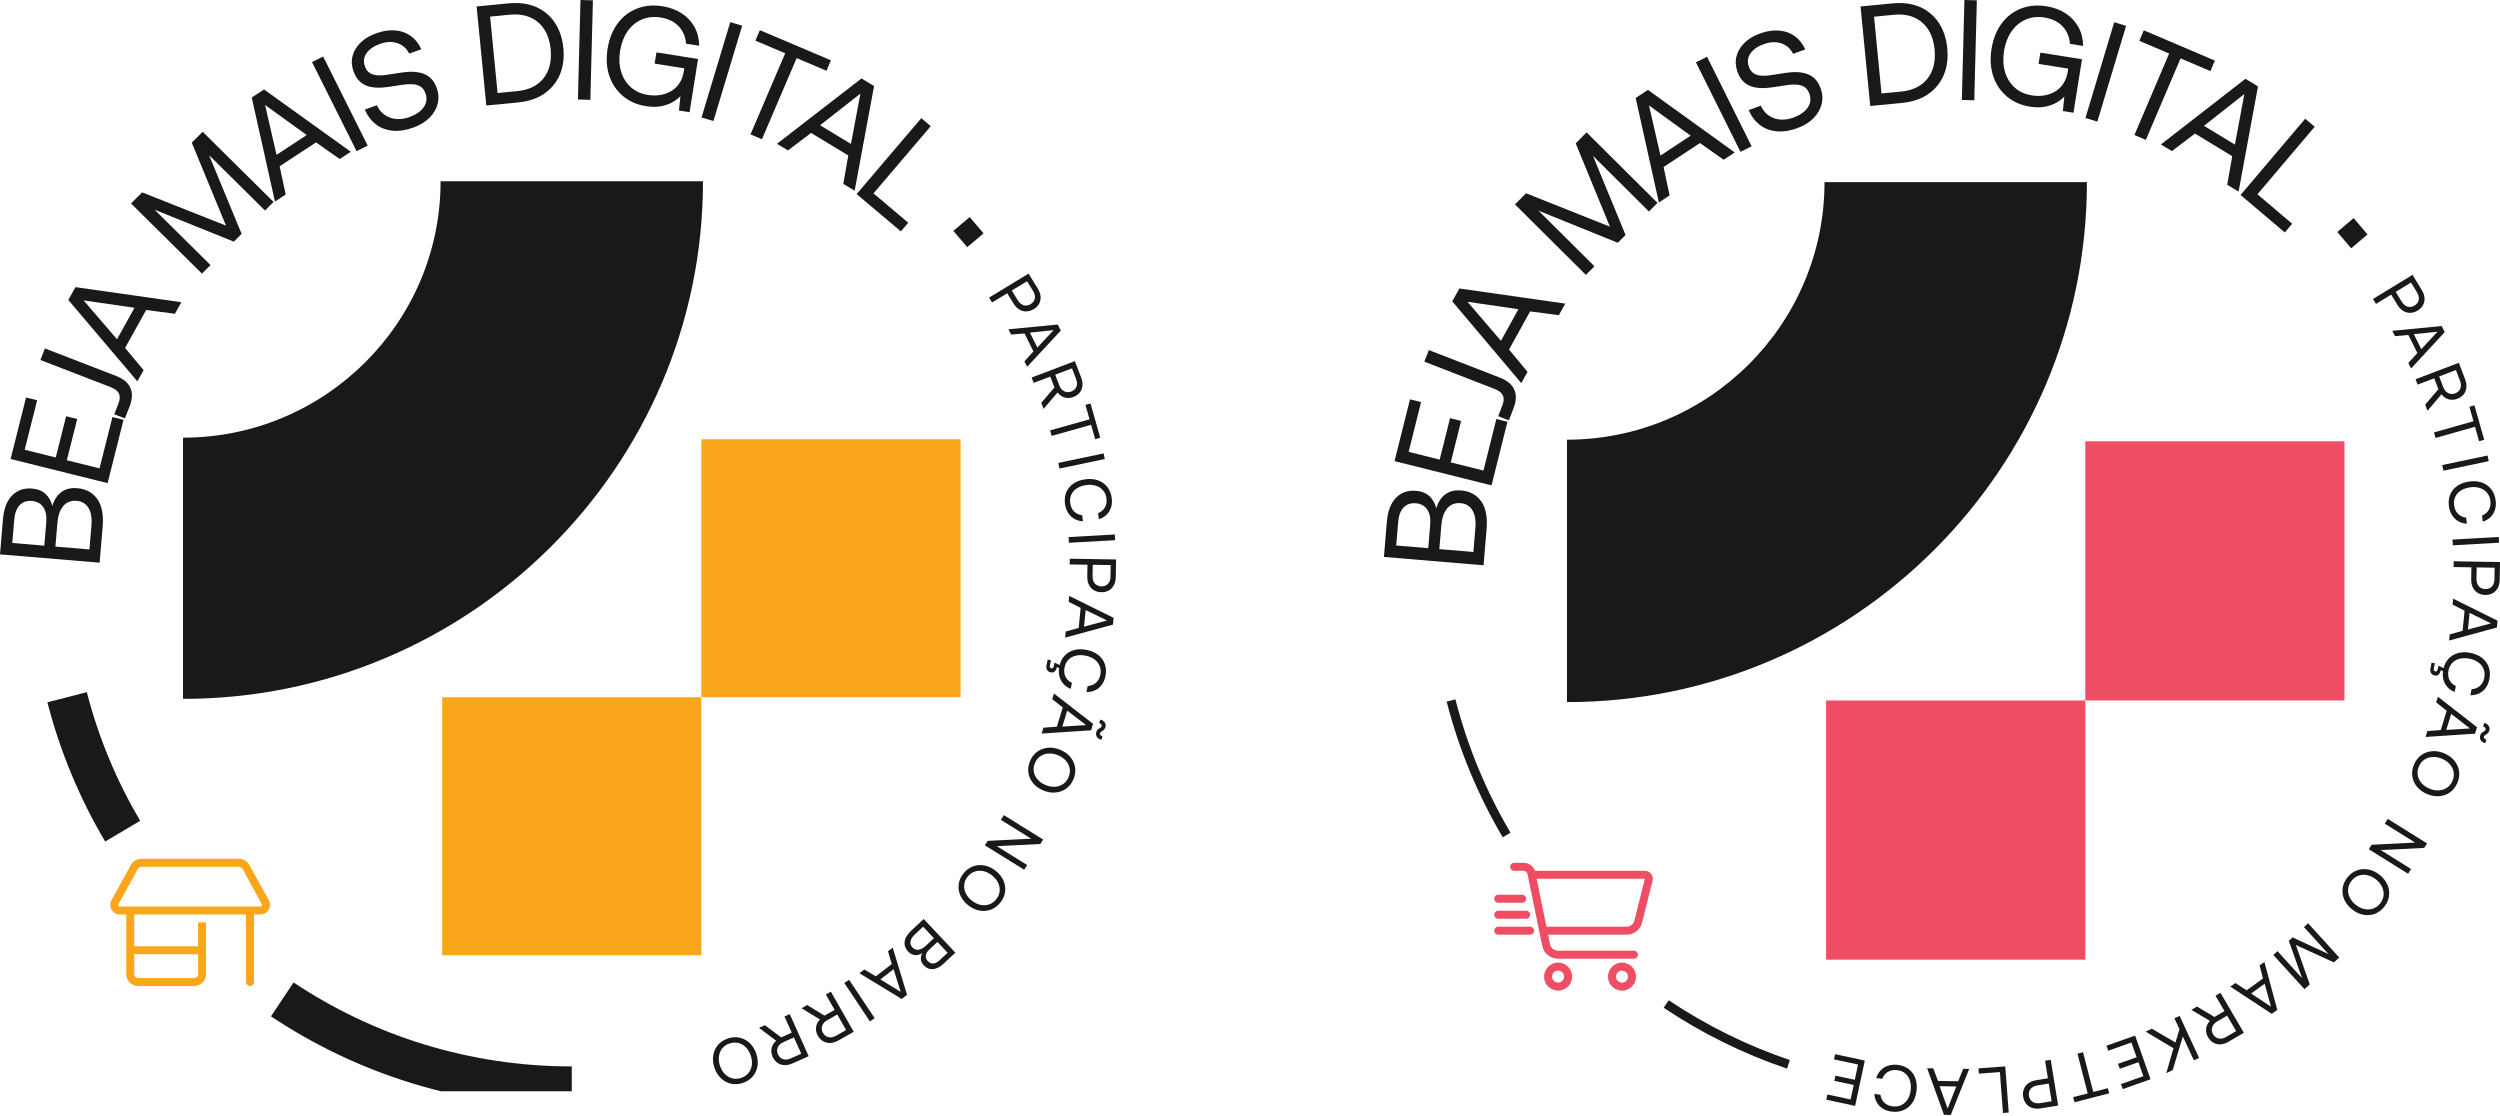 <svg xmlns="http://www.w3.org/2000/svg" width="280" height="125" viewBox="0 0 280 125" fill="none"><g clip-path="url(#clip0_28_6146)"><path d="M-4.17137e-05 62.09L0.33 58.153C0.43 56.969 0.771 56.082 1.357 55.49C1.942 54.899 2.686 54.643 3.589 54.718C4.227 54.771 4.73 54.974 5.103 55.325C5.475 55.676 5.728 56.124 5.865 56.666C5.971 56.28 6.142 55.929 6.37 55.614C6.601 55.298 6.902 55.051 7.275 54.875C7.649 54.698 8.106 54.632 8.649 54.678C9.638 54.76 10.387 55.166 10.899 55.896C11.411 56.627 11.61 57.653 11.5 58.974L11.158 63.021L-0.002 62.09H-4.17137e-05ZM1.376 60.814L4.963 61.114L5.182 58.495C5.242 57.776 5.129 57.209 4.843 56.797C4.557 56.384 4.132 56.154 3.569 56.106C3.006 56.06 2.551 56.216 2.205 56.576C1.86 56.935 1.656 57.476 1.596 58.195L1.376 60.814ZM6.206 61.218L10.017 61.536L10.241 58.87C10.314 58.014 10.201 57.348 9.904 56.876C9.607 56.404 9.17 56.143 8.596 56.095C7.969 56.042 7.468 56.232 7.095 56.664C6.723 57.097 6.501 57.725 6.43 58.551L6.206 61.216V61.218Z" fill="#191919"></path><path d="M1.188 51.409L2.919 44.518L4.161 44.827L2.766 50.374L6.244 51.239L7.406 46.618L8.647 46.927L7.485 51.548L11.149 52.459L12.592 46.711L13.834 47.02L12.052 54.111L1.186 51.406L1.188 51.409Z" fill="#191919"></path><path d="M4.528 40.317L5.032 39.026L13.011 42.111C13.816 42.422 14.348 42.865 14.603 43.444C14.858 44.022 14.829 44.71 14.516 45.511L13.989 46.861L12.796 46.4L13.26 45.213C13.441 44.748 13.461 44.368 13.317 44.075C13.175 43.781 12.87 43.543 12.402 43.362L4.526 40.319L4.528 40.317Z" fill="#191919"></path><path d="M15.385 42.711L7.652 33.596L8.45 32.16L20.311 33.848L19.59 35.143L16.372 34.717L14.011 38.969L16.084 41.458L15.387 42.711H15.385ZM13.104 37.998L15.064 34.472L9.363 33.645L13.107 37.998H13.104Z" fill="#191919"></path><path d="M14.678 22.79L15.919 21.547L25.309 25.27L21.479 15.979L22.698 14.758L30.64 22.617L29.68 23.577L23.416 17.38L27.062 26.196L26.193 27.066L17.314 23.489L23.578 29.687L22.618 30.646L14.676 22.787L14.678 22.79Z" fill="#191919"></path><path d="M30.795 22.571L28.195 10.924L29.571 10.021L39.289 16.996L38.048 17.812L35.394 15.948L31.32 18.622L31.996 21.784L30.795 22.573V22.571ZM30.972 17.342L34.35 15.125L29.687 11.758L30.972 17.342Z" fill="#191919"></path><path d="M34.944 6.948L36.19 6.33L41.182 16.309L39.936 16.927L34.944 6.948Z" fill="#191919"></path><path d="M46.291 14.291C45.438 14.597 44.653 14.712 43.931 14.633C43.21 14.553 42.587 14.311 42.064 13.9C41.541 13.49 41.138 12.947 40.858 12.27L42.213 11.782C42.516 12.464 43.004 12.925 43.671 13.17C44.338 13.415 45.074 13.393 45.877 13.104C46.588 12.848 47.114 12.482 47.453 12.009C47.792 11.537 47.856 11.017 47.65 10.447C47.53 10.118 47.357 9.876 47.129 9.719C46.903 9.565 46.633 9.472 46.322 9.443C46.012 9.415 45.668 9.423 45.294 9.468C44.919 9.512 44.518 9.574 44.092 9.646C43.647 9.728 43.195 9.783 42.74 9.812C42.286 9.841 41.854 9.81 41.448 9.719C41.042 9.629 40.677 9.45 40.357 9.181C40.038 8.912 39.785 8.523 39.602 8.014C39.384 7.416 39.344 6.84 39.484 6.286C39.624 5.734 39.919 5.234 40.368 4.79C40.818 4.344 41.401 3.994 42.113 3.738C42.895 3.455 43.62 3.347 44.292 3.409C44.961 3.473 45.544 3.685 46.038 4.049C46.533 4.413 46.916 4.9 47.184 5.516L45.83 6.004C45.538 5.421 45.094 5.028 44.502 4.832C43.908 4.633 43.255 4.664 42.543 4.92C41.86 5.165 41.364 5.512 41.049 5.959C40.734 6.405 40.679 6.908 40.883 7.466C40.996 7.775 41.164 8.007 41.388 8.157C41.612 8.307 41.878 8.398 42.184 8.428C42.49 8.459 42.829 8.45 43.203 8.4C43.578 8.349 43.973 8.289 44.387 8.219C44.844 8.133 45.3 8.075 45.755 8.047C46.209 8.018 46.644 8.051 47.058 8.144C47.473 8.236 47.838 8.42 48.158 8.687C48.477 8.956 48.729 9.344 48.913 9.854C49.131 10.452 49.166 11.041 49.02 11.619C48.873 12.197 48.568 12.72 48.102 13.188C47.637 13.655 47.034 14.022 46.291 14.289V14.291Z" fill="#191919"></path><path d="M54.468 11.819L53.38 0.724L56.946 0.377C58.114 0.265 59.136 0.397 60.016 0.774C60.894 1.154 61.601 1.739 62.133 2.528C62.665 3.321 62.986 4.269 63.095 5.379C63.204 6.489 63.073 7.48 62.703 8.353C62.333 9.227 61.754 9.935 60.967 10.482C60.18 11.027 59.201 11.358 58.035 11.471L54.468 11.817V11.819ZM55.729 10.418L57.91 10.207C58.813 10.118 59.557 9.869 60.143 9.454C60.73 9.04 61.151 8.495 61.413 7.819C61.674 7.144 61.761 6.376 61.679 5.523C61.594 4.655 61.357 3.919 60.972 3.312C60.586 2.705 60.065 2.253 59.409 1.959C58.753 1.666 57.975 1.562 57.073 1.65L54.892 1.862L55.729 10.421V10.418Z" fill="#191919"></path><path d="M65.015 0L66.407 0.035L66.119 11.18L64.727 11.144L65.015 0Z" fill="#191919"></path><path d="M72.352 11.888C71.33 11.727 70.468 11.347 69.763 10.752C69.058 10.156 68.552 9.404 68.244 8.495C67.936 7.586 67.872 6.575 68.049 5.465C68.227 4.353 68.599 3.413 69.164 2.643C69.729 1.873 70.448 1.315 71.319 0.969C72.19 0.622 73.156 0.534 74.22 0.704C75.043 0.834 75.758 1.101 76.368 1.505C76.978 1.909 77.454 2.418 77.791 3.036C78.13 3.654 78.301 4.351 78.308 5.125L76.838 4.892C76.772 4.097 76.49 3.442 75.993 2.928C75.497 2.414 74.83 2.089 73.985 1.957C73.216 1.836 72.513 1.913 71.875 2.187C71.237 2.462 70.707 2.901 70.286 3.506C69.865 4.111 69.588 4.839 69.45 5.688C69.315 6.538 69.353 7.314 69.563 8.02C69.774 8.726 70.135 9.307 70.645 9.763C71.155 10.22 71.795 10.509 72.564 10.633C73.07 10.712 73.549 10.714 73.999 10.633C74.448 10.553 74.854 10.403 75.213 10.18C75.572 9.957 75.872 9.664 76.109 9.298C76.346 8.931 76.503 8.508 76.579 8.027L76.638 7.65L73.32 7.124L73.522 5.867L78.183 6.606L77.23 12.568L76.044 12.38L76.206 10.761C75.996 10.997 75.71 11.219 75.346 11.431C74.983 11.643 74.55 11.797 74.049 11.895C73.549 11.992 72.981 11.992 72.349 11.89L72.352 11.888Z" fill="#191919"></path><path d="M81.792 2.48L83.124 2.879L79.903 13.556L78.571 13.157L81.792 2.48Z" fill="#191919"></path><path d="M85.104 3.378L93.066 6.756L92.565 7.927L89.224 6.511L85.336 15.595L84.055 15.052L87.943 5.968L84.603 4.552L85.104 3.38V3.378Z" fill="#191919"></path><path d="M87.023 16.104L96.488 8.784L97.896 9.635L95.721 21.362L94.449 20.594L95.007 17.41L90.836 14.889L88.253 16.85L87.023 16.107V16.104ZM91.847 14.028L95.307 16.12L96.368 10.482L91.847 14.028Z" fill="#191919"></path><path d="M95.943 21.737L103.184 13.234L104.246 14.13L97.831 21.66L101.724 24.945L100.897 25.916L95.943 21.735V21.737Z" fill="#191919"></path><path d="M115.203 30.642L116.242 32.337C116.422 32.63 116.524 32.921 116.546 33.206C116.568 33.493 116.515 33.758 116.389 34.002C116.26 34.247 116.058 34.455 115.779 34.623C115.504 34.788 115.227 34.874 114.946 34.879C114.664 34.883 114.4 34.81 114.154 34.658C113.908 34.508 113.695 34.285 113.516 33.992L112.813 32.846L111.111 33.881L110.774 33.334L115.2 30.644L115.203 30.642ZM115.032 31.496L113.319 32.538L113.99 33.632C114.108 33.824 114.247 33.972 114.402 34.073C114.56 34.172 114.728 34.223 114.906 34.221C115.083 34.221 115.26 34.166 115.433 34.06C115.611 33.952 115.739 33.822 115.817 33.667C115.896 33.513 115.927 33.343 115.91 33.162C115.892 32.979 115.826 32.791 115.708 32.597L115.032 31.496Z" fill="#191919"></path><path d="M112.944 36.88L118.47 36.346L118.809 37.025L115.041 41.081L114.735 40.467L115.746 39.357L114.739 37.343L113.241 37.475L112.944 36.882V36.88ZM115.349 37.255L116.182 38.925L118 36.979L115.349 37.252V37.255Z" fill="#191919"></path><path d="M120.387 40.447L121.094 42.294C121.216 42.616 121.263 42.921 121.234 43.207C121.203 43.494 121.103 43.748 120.933 43.964C120.762 44.181 120.525 44.348 120.219 44.463C119.882 44.591 119.554 44.608 119.237 44.516C118.918 44.423 118.656 44.238 118.448 43.958L116.881 45.791L116.624 45.116L118.098 43.391L117.634 42.177L115.77 42.883L115.542 42.283L120.389 40.447H120.387ZM120.064 41.255L118.186 41.965L118.645 43.166C118.767 43.483 118.949 43.702 119.195 43.825C119.441 43.949 119.702 43.955 119.986 43.849C120.272 43.741 120.463 43.56 120.56 43.309C120.658 43.057 120.644 42.775 120.525 42.462L120.064 41.255Z" fill="#191919"></path><path d="M122.138 45.189L123.229 49.028L122.659 49.189L122.203 47.578L117.783 48.823L117.608 48.205L122.028 46.961L121.571 45.35L122.141 45.189H122.138Z" fill="#191919"></path><path d="M123.604 50.782L123.737 51.411L118.661 52.474L118.528 51.846L123.604 50.782Z" fill="#191919"></path><path d="M119.277 56.417C119.213 55.929 119.266 55.493 119.434 55.104C119.605 54.718 119.873 54.4 120.239 54.153C120.605 53.906 121.05 53.749 121.573 53.679C122.092 53.611 122.562 53.65 122.978 53.798C123.397 53.946 123.741 54.191 124.009 54.528C124.277 54.868 124.446 55.283 124.512 55.775C124.563 56.154 124.539 56.505 124.439 56.823C124.339 57.141 124.173 57.414 123.943 57.644C123.712 57.873 123.422 58.043 123.072 58.154L122.983 57.48C123.327 57.335 123.584 57.121 123.75 56.832C123.916 56.545 123.974 56.207 123.923 55.824C123.876 55.468 123.748 55.168 123.542 54.925C123.335 54.683 123.069 54.508 122.744 54.405C122.418 54.301 122.056 54.275 121.66 54.328C121.267 54.378 120.928 54.495 120.64 54.674C120.352 54.853 120.139 55.084 119.999 55.369C119.86 55.654 119.813 55.971 119.862 56.329C119.915 56.724 120.059 57.041 120.294 57.28C120.529 57.518 120.833 57.661 121.203 57.708L121.292 58.381C120.93 58.363 120.607 58.273 120.321 58.107C120.035 57.942 119.802 57.714 119.62 57.425C119.441 57.136 119.323 56.799 119.272 56.415L119.277 56.417Z" fill="#191919"></path><path d="M124.86 59.861L124.896 60.501L119.718 60.792L119.682 60.152L124.86 59.861Z" fill="#191919"></path><path d="M125 62.659L124.967 64.642C124.96 64.987 124.891 65.284 124.756 65.538C124.621 65.792 124.435 65.988 124.195 66.127C123.956 66.266 123.672 66.332 123.346 66.328C123.025 66.324 122.746 66.246 122.506 66.101C122.267 65.955 122.083 65.752 121.957 65.494C121.83 65.236 121.768 64.936 121.775 64.592L121.797 63.25L119.804 63.217L119.815 62.575L125.002 62.659H125ZM124.397 63.29L122.389 63.257L122.369 64.541C122.364 64.766 122.402 64.965 122.482 65.132C122.562 65.3 122.677 65.432 122.828 65.525C122.978 65.618 123.156 65.666 123.36 65.671C123.568 65.675 123.745 65.631 123.896 65.543C124.047 65.454 124.162 65.329 124.246 65.165C124.331 65.002 124.375 64.808 124.377 64.581L124.397 63.29Z" fill="#191919"></path><path d="M119.753 66.741L124.725 69.201L124.652 69.958L119.299 71.412L119.365 70.73L120.813 70.322L121.032 68.082L119.691 67.405L119.756 66.745L119.753 66.741ZM121.593 68.327L121.411 70.185L123.987 69.492L121.591 68.327H121.593Z" fill="#191919"></path><path d="M118.849 74.553L118.776 74.915L118.364 74.712L118.352 74.763C118.315 74.946 118.239 75.092 118.126 75.2C118.011 75.308 117.865 75.343 117.685 75.308C117.501 75.27 117.366 75.18 117.28 75.037C117.193 74.891 117.169 74.721 117.209 74.522L117.339 73.872L117.703 73.945L117.588 74.522C117.57 74.613 117.574 74.688 117.601 74.743C117.628 74.798 117.681 74.834 117.758 74.849C117.836 74.865 117.896 74.849 117.938 74.803C117.98 74.756 118.009 74.692 118.027 74.609L118.106 74.211L118.853 74.556L118.849 74.553ZM118.649 74.642C118.745 74.159 118.938 73.761 119.224 73.45C119.51 73.139 119.866 72.925 120.292 72.808C120.718 72.691 121.19 72.685 121.708 72.788C122.223 72.89 122.653 73.077 123.001 73.353C123.349 73.627 123.595 73.969 123.741 74.377C123.887 74.785 123.909 75.231 123.812 75.718C123.737 76.096 123.601 76.418 123.404 76.687C123.207 76.956 122.961 77.161 122.668 77.305C122.376 77.448 122.045 77.514 121.68 77.508L121.813 76.841C122.185 76.815 122.497 76.691 122.748 76.473C122.998 76.254 123.162 75.954 123.238 75.573C123.309 75.22 123.284 74.895 123.167 74.6C123.049 74.304 122.854 74.055 122.579 73.852C122.305 73.649 121.972 73.51 121.58 73.433C121.192 73.355 120.833 73.355 120.503 73.433C120.172 73.51 119.895 73.66 119.671 73.885C119.447 74.108 119.301 74.397 119.23 74.75C119.153 75.14 119.186 75.487 119.332 75.789C119.478 76.091 119.72 76.323 120.055 76.484L119.922 77.15C119.585 77.018 119.308 76.828 119.091 76.579C118.873 76.33 118.727 76.04 118.649 75.71C118.572 75.379 118.572 75.021 118.649 74.642Z" fill="#191919"></path><path d="M118.044 77.673L122.424 81.069L122.2 81.795L116.663 82.159L116.865 81.504L118.366 81.389L119.028 79.237L117.849 78.306L118.044 77.671V77.673ZM119.532 79.593L118.982 81.378L121.646 81.21L119.532 79.593ZM122.779 82.009C122.817 81.887 122.863 81.795 122.923 81.733C122.981 81.671 123.043 81.623 123.107 81.59C123.171 81.554 123.229 81.521 123.278 81.488C123.326 81.455 123.362 81.402 123.384 81.331C123.411 81.248 123.395 81.175 123.338 81.117C123.28 81.058 123.205 81.016 123.111 80.987L123.233 80.592L123.318 80.619C123.502 80.674 123.643 80.78 123.741 80.932C123.838 81.084 123.858 81.256 123.801 81.444C123.765 81.561 123.717 81.651 123.659 81.713C123.601 81.775 123.539 81.823 123.475 81.861C123.408 81.898 123.351 81.934 123.302 81.971C123.251 82.007 123.218 82.059 123.198 82.124C123.171 82.207 123.189 82.278 123.249 82.335C123.309 82.393 123.384 82.435 123.473 82.461L123.351 82.856L123.267 82.829C123.078 82.772 122.936 82.666 122.841 82.514C122.746 82.362 122.726 82.194 122.783 82.011L122.779 82.009Z" fill="#191919"></path><path d="M120.225 87.278C120.035 87.725 119.762 88.076 119.41 88.328C119.055 88.579 118.656 88.725 118.206 88.763C117.758 88.8 117.3 88.721 116.832 88.524C116.364 88.328 115.987 88.054 115.701 87.708C115.418 87.362 115.243 86.973 115.178 86.545C115.114 86.117 115.178 85.68 115.367 85.23C115.555 84.787 115.828 84.438 116.182 84.184C116.537 83.931 116.938 83.785 117.386 83.745C117.834 83.708 118.293 83.787 118.76 83.984C119.228 84.18 119.605 84.454 119.891 84.8C120.174 85.146 120.35 85.535 120.414 85.965C120.478 86.395 120.414 86.832 120.228 87.275L120.225 87.278ZM119.68 87.048C119.82 86.717 119.864 86.393 119.807 86.077C119.751 85.76 119.611 85.473 119.39 85.213C119.168 84.954 118.871 84.747 118.503 84.59C118.14 84.438 117.785 84.37 117.441 84.392C117.098 84.412 116.792 84.513 116.524 84.694C116.256 84.875 116.052 85.131 115.912 85.462C115.772 85.793 115.728 86.117 115.786 86.433C115.841 86.75 115.981 87.039 116.207 87.297C116.431 87.558 116.725 87.765 117.089 87.918C117.457 88.072 117.812 88.14 118.155 88.118C118.497 88.096 118.802 87.995 119.068 87.814C119.337 87.633 119.541 87.377 119.68 87.046V87.048Z" fill="#191919"></path><path d="M112.43 91.293L116.83 94.027L116.515 94.528L111.645 94.77L115.039 96.88L114.706 97.412L110.306 94.678L110.621 94.177L115.491 93.934L112.097 91.825L112.43 91.293Z" fill="#191919"></path><path d="M112.048 101.076C111.747 101.46 111.392 101.727 110.984 101.877C110.577 102.027 110.151 102.063 109.71 101.983C109.267 101.904 108.845 101.707 108.446 101.394C108.045 101.081 107.755 100.721 107.571 100.313C107.387 99.905 107.32 99.486 107.371 99.055C107.42 98.625 107.598 98.219 107.899 97.835C108.198 97.456 108.551 97.191 108.961 97.039C109.371 96.886 109.796 96.849 110.237 96.931C110.681 97.01 111.102 97.206 111.501 97.52C111.902 97.833 112.193 98.193 112.377 98.601C112.56 99.009 112.625 99.43 112.574 99.861C112.523 100.293 112.348 100.697 112.048 101.076ZM111.583 100.712C111.805 100.43 111.931 100.128 111.962 99.808C111.991 99.488 111.933 99.172 111.787 98.865C111.641 98.557 111.41 98.281 111.095 98.034C110.785 97.791 110.459 97.634 110.122 97.566C109.785 97.495 109.464 97.513 109.158 97.619C108.852 97.725 108.588 97.917 108.367 98.199C108.145 98.482 108.019 98.784 107.988 99.104C107.959 99.424 108.016 99.739 108.165 100.048C108.314 100.357 108.544 100.633 108.854 100.878C109.169 101.123 109.495 101.282 109.83 101.348C110.164 101.416 110.486 101.398 110.792 101.293C111.098 101.187 111.361 100.995 111.583 100.712Z" fill="#191919"></path><path d="M107.004 106.696L105.663 107.947C105.259 108.324 104.865 108.523 104.479 108.545C104.093 108.567 103.758 108.426 103.47 108.121C103.269 107.905 103.158 107.68 103.138 107.446C103.118 107.212 103.171 106.978 103.295 106.749C103.138 106.848 102.972 106.917 102.792 106.954C102.615 106.992 102.433 106.983 102.251 106.93C102.067 106.875 101.89 106.756 101.717 106.572C101.402 106.239 101.271 105.866 101.322 105.458C101.373 105.05 101.626 104.635 102.076 104.214L103.455 102.927L107.001 106.694L107.004 106.696ZM104.599 105.079L103.388 103.792L102.479 104.64C102.187 104.911 102.018 105.176 101.974 105.43C101.93 105.683 101.998 105.908 102.18 106.102C102.38 106.314 102.61 106.403 102.874 106.369C103.138 106.336 103.41 106.189 103.69 105.926L104.599 105.079ZM106.132 106.709L104.993 105.498L104.102 106.33C103.856 106.559 103.719 106.789 103.69 107.018C103.659 107.248 103.734 107.459 103.914 107.649C104.093 107.839 104.297 107.925 104.53 107.909C104.76 107.892 105 107.77 105.244 107.541L106.135 106.709H106.132Z" fill="#191919"></path><path d="M99.981 106.131L101.591 111.42L100.988 111.885L96.255 109.002L96.801 108.582L98.091 109.35L99.879 107.973L99.456 106.537L99.984 106.131H99.981ZM100.083 108.554L98.6 109.694L100.872 111.087L100.083 108.551V108.554Z" fill="#191919"></path><path d="M97.966 114.039L97.43 114.394L94.562 110.092L95.098 109.736L97.966 114.039Z" fill="#191919"></path><path d="M95.617 115.561L93.89 116.536C93.589 116.706 93.294 116.799 93.004 116.812C92.713 116.825 92.447 116.766 92.206 116.631C91.964 116.497 91.762 116.287 91.603 116.005C91.425 115.694 91.357 115.374 91.401 115.045C91.445 114.718 91.589 114.431 91.835 114.184L89.776 112.922L90.408 112.565L92.345 113.752L93.48 113.11L92.496 111.384L93.057 111.067L95.617 115.557V115.561ZM94.763 115.365L93.773 113.626L92.651 114.259C92.354 114.427 92.163 114.641 92.079 114.901C91.995 115.162 92.026 115.422 92.174 115.683C92.325 115.947 92.534 116.108 92.8 116.166C93.066 116.223 93.343 116.168 93.635 116.002L94.763 115.365Z" fill="#191919"></path><path d="M90.572 118.293L88.761 119.102C88.446 119.244 88.143 119.308 87.852 119.294C87.562 119.281 87.302 119.195 87.074 119.038C86.846 118.882 86.666 118.654 86.533 118.359C86.385 118.032 86.349 117.706 86.422 117.386C86.498 117.064 86.668 116.792 86.937 116.569L85.008 115.12L85.671 114.824L87.489 116.188L88.679 115.656L87.863 113.847L88.451 113.584L90.574 118.295L90.572 118.293ZM89.741 118.017L88.918 116.192L87.741 116.717C87.431 116.856 87.221 117.05 87.112 117.302C87.003 117.554 87.01 117.814 87.134 118.09C87.26 118.368 87.451 118.546 87.71 118.628C87.97 118.71 88.251 118.681 88.557 118.544L89.741 118.015V118.017Z" fill="#191919"></path><path d="M83.191 121.291C82.725 121.443 82.282 121.47 81.859 121.373C81.435 121.273 81.063 121.068 80.737 120.759C80.413 120.448 80.172 120.053 80.012 119.572C79.853 119.091 79.81 118.63 79.884 118.189C79.959 117.748 80.136 117.362 80.415 117.031C80.697 116.7 81.069 116.459 81.533 116.305C81.992 116.152 82.435 116.126 82.86 116.225C83.286 116.325 83.661 116.528 83.984 116.839C84.308 117.15 84.549 117.545 84.709 118.026C84.869 118.507 84.911 118.968 84.838 119.409C84.762 119.85 84.585 120.236 84.301 120.567C84.017 120.898 83.647 121.139 83.189 121.291H83.191ZM83.004 120.731C83.346 120.618 83.621 120.437 83.822 120.186C84.026 119.934 84.15 119.641 84.201 119.303C84.25 118.966 84.213 118.608 84.086 118.231C83.962 117.858 83.778 117.549 83.537 117.304C83.295 117.059 83.016 116.898 82.703 116.817C82.391 116.735 82.062 116.753 81.719 116.865C81.377 116.978 81.105 117.159 80.901 117.41C80.697 117.662 80.573 117.955 80.524 118.295C80.475 118.635 80.513 118.992 80.637 119.365C80.763 119.742 80.945 120.053 81.187 120.294C81.428 120.534 81.706 120.698 82.018 120.777C82.331 120.859 82.659 120.841 83.002 120.729L83.004 120.731Z" fill="#191919"></path><path d="M107.582 49.198H78.554V78.093H107.582V49.198Z" fill="#F9A61A"></path><path d="M78.554 78.093H49.525V106.987H78.554V78.093Z" fill="#F9A61A"></path><path d="M20.499 78.273V49.019C36.405 49.019 49.346 36.138 49.346 20.305H78.735C78.735 52.269 52.611 78.273 20.499 78.273Z" fill="#191919"></path><path d="M110.161 26.134L108.605 24.315L106.777 25.864L108.333 27.683L110.161 26.134Z" fill="#191919"></path><path d="M13.741 93.089C11.001 88.463 8.888 83.425 7.516 78.09" stroke="#191919" stroke-width="4.56" stroke-miterlimit="10"></path><path d="M12.349 101.357C12.349 101.178 12.393 101.004 12.479 100.847L14.652 96.882C14.887 96.454 15.337 96.187 15.829 96.187H26.761C27.253 96.187 27.703 96.454 27.938 96.882L30.11 100.845C30.197 101.001 30.241 101.176 30.241 101.354C30.241 101.941 29.762 102.418 29.172 102.418H28.452V109.99C28.452 110.235 28.25 110.436 28.004 110.436C27.758 110.436 27.557 110.235 27.557 109.99V102.42H15.031V105.983H22.188V103.311H23.084V109.101C23.084 109.838 22.483 110.436 21.742 110.436H15.481C14.74 110.436 14.14 109.838 14.14 109.101V102.422H13.419C12.83 102.422 12.351 101.946 12.351 101.359L12.349 101.357ZM14.585 101.531H29.175C29.27 101.531 29.348 101.454 29.348 101.359C29.348 101.33 29.339 101.299 29.326 101.275L27.155 97.31C27.078 97.169 26.927 97.078 26.763 97.078H15.831C15.667 97.078 15.518 97.167 15.439 97.31L13.264 101.275C13.251 101.299 13.242 101.328 13.242 101.359C13.242 101.454 13.319 101.531 13.415 101.531H14.583H14.585ZM15.033 109.099C15.033 109.344 15.235 109.544 15.481 109.544H21.742C21.989 109.544 22.19 109.344 22.19 109.099V106.872H15.033V109.099Z" fill="#F9A61A"></path><path d="M64.039 121.719C52.041 121.719 40.887 118.114 31.615 111.932" stroke="#191919" stroke-width="4.56" stroke-miterlimit="10"></path></g><g clip-path="url(#clip1_28_6146)"><path d="M155 62.377L155.33 58.423C155.43 57.232 155.771 56.341 156.357 55.747C156.942 55.153 157.686 54.896 158.589 54.971C159.227 55.025 159.73 55.228 160.103 55.581C160.475 55.933 160.728 56.383 160.865 56.929C160.971 56.541 161.142 56.188 161.37 55.871C161.601 55.554 161.902 55.306 162.275 55.129C162.649 54.952 163.106 54.885 163.649 54.931C164.638 55.014 165.387 55.421 165.899 56.155C166.411 56.889 166.61 57.919 166.5 59.247L166.158 63.312L154.998 62.377H155ZM156.376 61.096L159.963 61.397L160.182 58.766C160.242 58.044 160.129 57.474 159.843 57.059C159.557 56.645 159.132 56.414 158.569 56.366C158.006 56.319 157.551 56.477 157.205 56.838C156.86 57.199 156.656 57.742 156.596 58.465L156.376 61.096ZM161.206 61.502L165.017 61.821L165.241 59.143C165.314 58.283 165.201 57.614 164.904 57.139C164.607 56.665 164.17 56.403 163.596 56.355C162.969 56.301 162.468 56.492 162.095 56.926C161.723 57.361 161.501 57.993 161.43 58.822L161.206 61.499V61.502Z" fill="#191919"></path><path d="M156.188 51.647L157.919 44.724L159.161 45.034L157.766 50.607L161.244 51.476L162.406 46.834L163.647 47.145L162.485 51.786L166.149 52.702L167.592 46.927L168.834 47.238L167.052 54.362L156.186 51.644L156.188 51.647Z" fill="#191919"></path><path d="M159.528 40.504L160.032 39.207L168.011 42.306C168.816 42.618 169.348 43.064 169.603 43.645C169.858 44.225 169.829 44.917 169.516 45.722L168.989 47.078L167.796 46.615L168.26 45.422C168.441 44.955 168.461 44.573 168.317 44.279C168.175 43.984 167.869 43.744 167.402 43.563L159.526 40.506L159.528 40.504Z" fill="#191919"></path><path d="M170.385 42.909L162.652 33.752L163.45 32.309L175.311 34.005L174.59 35.306L171.372 34.878L169.011 39.149L171.084 41.65L170.388 42.909H170.385ZM168.104 38.174L170.064 34.632L164.363 33.801L168.107 38.174H168.104Z" fill="#191919"></path><path d="M169.678 22.895L170.92 21.647L180.309 25.387L176.479 16.053L177.698 14.827L185.64 22.722L184.68 23.686L178.416 17.46L182.062 26.318L181.193 27.191L172.314 23.598L178.578 29.824L177.618 30.788L169.676 22.893L169.678 22.895Z" fill="#191919"></path><path d="M185.795 22.676L183.195 10.974L184.571 10.068L194.289 17.074L193.048 17.895L190.394 16.021L186.32 18.708L186.996 21.884L185.795 22.678V22.676ZM185.972 17.422L189.35 15.195L184.687 11.812L185.972 17.422Z" fill="#191919"></path><path d="M189.944 6.98L191.19 6.359L196.182 16.385L194.936 17.006L189.944 6.98Z" fill="#191919"></path><path d="M201.291 14.357C200.438 14.665 199.653 14.78 198.931 14.7C198.21 14.621 197.587 14.377 197.064 13.964C196.541 13.552 196.138 13.007 195.858 12.326L197.213 11.837C197.516 12.519 198.004 12.985 198.671 13.231C199.338 13.477 200.074 13.455 200.877 13.164C201.588 12.907 202.114 12.539 202.453 12.065C202.792 11.591 202.856 11.067 202.65 10.495C202.53 10.165 202.357 9.921 202.129 9.764C201.903 9.609 201.633 9.516 201.322 9.487C201.012 9.458 200.668 9.467 200.294 9.511C199.919 9.556 199.518 9.618 199.092 9.691C198.647 9.773 198.195 9.828 197.74 9.857C197.286 9.886 196.854 9.855 196.448 9.764C196.04 9.673 195.677 9.494 195.357 9.223C195.038 8.953 194.786 8.563 194.602 8.051C194.384 7.45 194.344 6.871 194.484 6.315C194.624 5.761 194.919 5.258 195.368 4.812C195.818 4.364 196.401 4.012 197.113 3.755C197.895 3.471 198.62 3.363 199.292 3.425C199.961 3.489 200.544 3.702 201.039 4.067C201.533 4.433 201.916 4.923 202.184 5.541L200.83 6.031C200.538 5.446 200.094 5.054 199.502 4.854C198.908 4.655 198.254 4.686 197.543 4.943C196.86 5.189 196.364 5.537 196.049 5.987C195.734 6.435 195.679 6.94 195.883 7.501C195.996 7.811 196.164 8.044 196.388 8.195C196.612 8.345 196.878 8.436 197.184 8.467C197.49 8.498 197.829 8.49 198.203 8.439C198.578 8.388 198.973 8.328 199.387 8.257C199.844 8.17 200.3 8.113 200.755 8.084C201.209 8.055 201.644 8.088 202.058 8.181C202.473 8.275 202.838 8.458 203.158 8.727C203.477 8.997 203.729 9.387 203.913 9.899C204.131 10.5 204.166 11.092 204.02 11.672C203.874 12.253 203.568 12.779 203.102 13.248C202.637 13.718 202.034 14.086 201.291 14.355V14.357Z" fill="#191919"></path><path d="M209.468 11.874L208.38 0.727L211.946 0.379C213.114 0.266 214.136 0.399 215.016 0.778C215.894 1.159 216.601 1.747 217.133 2.54C217.665 3.336 217.987 4.289 218.095 5.404C218.204 6.519 218.073 7.514 217.703 8.392C217.333 9.27 216.754 9.981 215.967 10.531C215.18 11.081 214.201 11.411 213.035 11.524L209.468 11.872V11.874ZM210.729 10.467L212.911 10.254C213.813 10.165 214.557 9.915 215.143 9.498C215.73 9.081 216.151 8.534 216.413 7.856C216.674 7.177 216.761 6.406 216.679 5.548C216.594 4.677 216.357 3.937 215.972 3.327C215.586 2.718 215.065 2.263 214.409 1.968C213.753 1.674 212.975 1.569 212.073 1.658L209.892 1.871L210.729 10.469V10.467Z" fill="#191919"></path><path d="M220.015 0L221.407 0.035L221.119 11.231L219.727 11.196L220.015 0Z" fill="#191919"></path><path d="M227.352 11.943C226.33 11.781 225.468 11.4 224.763 10.801C224.058 10.203 223.552 9.447 223.244 8.534C222.936 7.621 222.872 6.605 223.049 5.488C223.227 4.371 223.599 3.427 224.164 2.653C224.729 1.88 225.448 1.319 226.319 0.971C227.19 0.623 228.156 0.534 229.22 0.705C230.043 0.836 230.759 1.104 231.368 1.509C231.978 1.915 232.454 2.427 232.791 3.048C233.13 3.668 233.301 4.369 233.308 5.147L231.838 4.912C231.771 4.114 231.49 3.456 230.993 2.939C230.497 2.423 229.83 2.097 228.985 1.964C228.216 1.842 227.513 1.917 226.875 2.194C226.237 2.471 225.707 2.913 225.286 3.522C224.865 4.129 224.588 4.861 224.45 5.714C224.315 6.568 224.353 7.348 224.563 8.057C224.774 8.767 225.135 9.35 225.645 9.808C226.155 10.267 226.795 10.558 227.564 10.682C228.07 10.761 228.549 10.764 228.999 10.682C229.449 10.602 229.854 10.451 230.213 10.227C230.572 10.003 230.872 9.709 231.109 9.341C231.346 8.973 231.503 8.547 231.579 8.064L231.638 7.685L228.32 7.157L228.522 5.894L233.183 6.636L232.23 12.626L231.044 12.437L231.206 10.81C230.996 11.047 230.71 11.271 230.346 11.484C229.983 11.697 229.55 11.852 229.05 11.95C228.549 12.047 227.981 12.047 227.349 11.945L227.352 11.943Z" fill="#191919"></path><path d="M236.792 2.491L238.124 2.893L234.904 13.619L233.571 13.217L236.792 2.491Z" fill="#191919"></path><path d="M240.104 3.394L248.066 6.787L247.565 7.964L244.224 6.541L240.336 15.667L239.055 15.121L242.943 5.996L239.603 4.573L240.104 3.396V3.394Z" fill="#191919"></path><path d="M242.023 16.179L251.488 8.824L252.896 9.68L250.721 21.461L249.449 20.69L250.007 17.491L245.836 14.957L243.253 16.928L242.023 16.181V16.179ZM246.846 14.093L250.307 16.194L251.368 10.531L246.846 14.093Z" fill="#191919"></path><path d="M250.943 21.838L258.184 13.295L259.246 14.195L252.831 21.76L256.724 25.061L255.897 26.036L250.943 21.836V21.838Z" fill="#191919"></path><path d="M270.203 30.784L271.242 32.486C271.422 32.781 271.524 33.074 271.546 33.36C271.568 33.648 271.515 33.914 271.389 34.16C271.26 34.406 271.058 34.614 270.779 34.783C270.504 34.949 270.227 35.035 269.946 35.04C269.664 35.044 269.4 34.971 269.154 34.818C268.908 34.667 268.695 34.444 268.516 34.149L267.813 32.998L266.111 34.038L265.774 33.488L270.2 30.786L270.203 30.784ZM270.032 31.642L268.319 32.688L268.99 33.787C269.108 33.98 269.247 34.129 269.402 34.231C269.56 34.331 269.728 34.382 269.906 34.379C270.083 34.379 270.26 34.324 270.433 34.217C270.611 34.109 270.739 33.978 270.817 33.823C270.896 33.668 270.927 33.499 270.91 33.315C270.892 33.131 270.826 32.943 270.708 32.748L270.032 31.642Z" fill="#191919"></path><path d="M267.944 37.05L273.47 36.514L273.809 37.197L270.041 41.271L269.735 40.654L270.746 39.539L269.739 37.516L268.241 37.649L267.944 37.052V37.05ZM270.349 37.427L271.182 39.105L273 37.15L270.349 37.425V37.427Z" fill="#191919"></path><path d="M275.387 40.632L276.094 42.487C276.216 42.811 276.263 43.117 276.234 43.405C276.203 43.693 276.103 43.948 275.933 44.165C275.762 44.383 275.525 44.551 275.219 44.666C274.882 44.795 274.554 44.813 274.237 44.72C273.918 44.627 273.656 44.44 273.448 44.159L271.881 46.001L271.624 45.322L273.098 43.589L272.634 42.37L270.77 43.079L270.542 42.476L275.389 40.632H275.387ZM275.064 41.446L273.186 42.159L273.645 43.365C273.767 43.684 273.949 43.904 274.195 44.028C274.441 44.152 274.702 44.159 274.986 44.052C275.272 43.944 275.463 43.762 275.56 43.509C275.658 43.257 275.644 42.973 275.525 42.658L275.064 41.446Z" fill="#191919"></path><path d="M277.138 45.398L278.229 49.255L277.659 49.417L277.203 47.798L272.783 49.049L272.608 48.428L277.028 47.178L276.571 45.56L277.141 45.398H277.138Z" fill="#191919"></path><path d="M278.604 51.017L278.737 51.649L273.661 52.717L273.528 52.085L278.604 51.017Z" fill="#191919"></path><path d="M274.277 56.678C274.213 56.188 274.266 55.749 274.434 55.359C274.605 54.971 274.873 54.652 275.239 54.404C275.605 54.156 276.05 53.998 276.573 53.927C277.092 53.859 277.562 53.899 277.978 54.047C278.397 54.196 278.741 54.442 279.009 54.781C279.277 55.122 279.446 55.539 279.512 56.033C279.563 56.414 279.539 56.767 279.439 57.086C279.339 57.405 279.173 57.68 278.943 57.911C278.712 58.141 278.422 58.312 278.072 58.423L277.983 57.747C278.327 57.6 278.584 57.385 278.75 57.095C278.916 56.807 278.974 56.468 278.923 56.082C278.876 55.725 278.748 55.424 278.542 55.18C278.335 54.936 278.069 54.761 277.744 54.657C277.418 54.553 277.056 54.526 276.66 54.579C276.267 54.63 275.928 54.748 275.64 54.927C275.352 55.107 275.139 55.339 274.999 55.625C274.86 55.911 274.813 56.23 274.862 56.59C274.915 56.986 275.059 57.306 275.294 57.545C275.529 57.784 275.833 57.928 276.203 57.975L276.292 58.651C275.93 58.633 275.607 58.542 275.321 58.376C275.035 58.21 274.802 57.981 274.62 57.691C274.441 57.401 274.323 57.062 274.272 56.676L274.277 56.678Z" fill="#191919"></path><path d="M279.86 60.138L279.896 60.781L274.718 61.074L274.682 60.431L279.86 60.138Z" fill="#191919"></path><path d="M280 62.947L279.967 64.939C279.96 65.285 279.891 65.584 279.756 65.839C279.621 66.094 279.435 66.291 279.195 66.431C278.956 66.571 278.672 66.637 278.346 66.633C278.025 66.628 277.746 66.551 277.506 66.404C277.267 66.258 277.083 66.054 276.957 65.795C276.83 65.536 276.768 65.234 276.775 64.888L276.797 63.541L274.804 63.508L274.815 62.862L280.002 62.947H280ZM279.397 63.583L277.389 63.55L277.369 64.84C277.364 65.066 277.402 65.265 277.482 65.434C277.562 65.602 277.677 65.735 277.828 65.828C277.978 65.921 278.156 65.97 278.36 65.975C278.568 65.979 278.745 65.935 278.896 65.846C279.047 65.757 279.162 65.631 279.246 65.467C279.331 65.303 279.375 65.108 279.377 64.879L279.397 63.583Z" fill="#191919"></path><path d="M274.753 67.05L279.725 69.519L279.652 70.279L274.299 71.74L274.365 71.055L275.813 70.645L276.032 68.395L274.691 67.715L274.756 67.052L274.753 67.05ZM276.593 68.643L276.411 70.51L278.987 69.814L276.591 68.643H276.593Z" fill="#191919"></path><path d="M273.849 74.898L273.776 75.262L273.364 75.058L273.352 75.109C273.315 75.293 273.239 75.439 273.126 75.548C273.011 75.656 272.865 75.692 272.685 75.657C272.501 75.621 272.366 75.528 272.28 75.384C272.193 75.238 272.169 75.067 272.209 74.867L272.339 74.213L272.703 74.287L272.588 74.867C272.57 74.958 272.574 75.034 272.601 75.089C272.628 75.144 272.681 75.18 272.758 75.195C272.836 75.211 272.896 75.195 272.938 75.149C272.98 75.102 273.009 75.038 273.027 74.954L273.106 74.555L273.853 74.901L273.849 74.898ZM273.649 74.987C273.745 74.502 273.938 74.103 274.224 73.79C274.51 73.478 274.866 73.263 275.292 73.145C275.718 73.028 276.19 73.021 276.708 73.125C277.223 73.227 277.653 73.416 278.001 73.693C278.349 73.968 278.595 74.311 278.741 74.719C278.887 75.129 278.909 75.577 278.812 76.067C278.737 76.446 278.601 76.769 278.404 77.04C278.207 77.31 277.961 77.516 277.668 77.66C277.376 77.804 277.045 77.871 276.68 77.864L276.813 77.195C277.185 77.168 277.497 77.044 277.748 76.825C277.998 76.605 278.162 76.304 278.238 75.92C278.309 75.566 278.284 75.24 278.167 74.943C278.049 74.646 277.854 74.395 277.579 74.191C277.305 73.987 276.972 73.848 276.58 73.77C276.192 73.693 275.833 73.693 275.503 73.77C275.172 73.848 274.895 73.999 274.671 74.225C274.447 74.448 274.301 74.739 274.23 75.094C274.153 75.486 274.186 75.834 274.332 76.138C274.478 76.441 274.72 76.674 275.055 76.836L274.922 77.505C274.585 77.372 274.308 77.182 274.091 76.931C273.873 76.681 273.727 76.39 273.649 76.058C273.572 75.725 273.572 75.366 273.649 74.985V74.987Z" fill="#191919"></path><path d="M273.044 78.033L277.424 81.444L277.2 82.173L271.663 82.539L271.865 81.881L273.366 81.766L274.028 79.604L272.849 78.669L273.044 78.031V78.033ZM274.532 79.961L273.982 81.754L276.646 81.586L274.532 79.961ZM277.779 82.388C277.817 82.266 277.863 82.173 277.923 82.111C277.981 82.049 278.043 82 278.107 81.967C278.171 81.932 278.229 81.898 278.278 81.865C278.326 81.832 278.362 81.779 278.384 81.708C278.411 81.624 278.395 81.55 278.338 81.493C278.28 81.433 278.205 81.391 278.111 81.362L278.233 80.965L278.318 80.992C278.502 81.047 278.643 81.154 278.741 81.307C278.838 81.46 278.858 81.632 278.801 81.821C278.765 81.938 278.717 82.029 278.659 82.091C278.601 82.153 278.539 82.202 278.475 82.24C278.408 82.278 278.351 82.313 278.302 82.348C278.251 82.384 278.218 82.437 278.198 82.501C278.171 82.586 278.189 82.656 278.249 82.714C278.309 82.772 278.384 82.814 278.473 82.841L278.351 83.237L278.267 83.211C278.078 83.153 277.936 83.047 277.841 82.894C277.746 82.741 277.726 82.572 277.783 82.388H277.779Z" fill="#191919"></path><path d="M275.225 87.682C275.035 88.132 274.762 88.484 274.41 88.737C274.055 88.989 273.656 89.136 273.206 89.173C272.758 89.211 272.3 89.131 271.832 88.934C271.364 88.737 270.987 88.462 270.701 88.114C270.418 87.766 270.243 87.376 270.178 86.946C270.114 86.516 270.178 86.077 270.367 85.625C270.555 85.179 270.828 84.829 271.182 84.574C271.537 84.319 271.938 84.173 272.386 84.135C272.834 84.097 273.293 84.177 273.76 84.374C274.228 84.572 274.605 84.847 274.891 85.195C275.174 85.543 275.35 85.933 275.414 86.365C275.478 86.797 275.414 87.236 275.228 87.682H275.225ZM274.68 87.451C274.82 87.119 274.864 86.793 274.807 86.476C274.751 86.157 274.611 85.868 274.39 85.607C274.168 85.347 273.871 85.139 273.503 84.982C273.14 84.829 272.785 84.76 272.441 84.782C272.098 84.802 271.792 84.904 271.524 85.086C271.256 85.268 271.052 85.525 270.912 85.857C270.772 86.19 270.728 86.516 270.786 86.833C270.841 87.152 270.981 87.442 271.207 87.701C271.431 87.963 271.725 88.171 272.089 88.324C272.457 88.48 272.812 88.548 273.155 88.526C273.497 88.504 273.802 88.402 274.068 88.22C274.337 88.038 274.541 87.781 274.68 87.449V87.451Z" fill="#191919"></path><path d="M267.43 91.716L271.83 94.462L271.515 94.965L266.645 95.209L270.039 97.328L269.706 97.862L265.306 95.116L265.621 94.613L270.491 94.369L267.097 92.25L267.43 91.716Z" fill="#191919"></path><path d="M267.048 101.544C266.747 101.93 266.392 102.196 265.984 102.349C265.577 102.499 265.151 102.535 264.71 102.455C264.267 102.375 263.845 102.178 263.446 101.863C263.045 101.549 262.755 101.187 262.571 100.777C262.387 100.367 262.32 99.946 262.371 99.514C262.42 99.082 262.598 98.674 262.899 98.288C263.198 97.907 263.551 97.641 263.961 97.488C264.371 97.335 264.796 97.297 265.237 97.379C265.681 97.459 266.102 97.656 266.501 97.971C266.902 98.286 267.193 98.647 267.377 99.057C267.56 99.467 267.625 99.891 267.574 100.323C267.523 100.757 267.348 101.163 267.048 101.544ZM266.583 101.178C266.805 100.895 266.931 100.591 266.962 100.27C266.991 99.948 266.933 99.631 266.787 99.323C266.641 99.013 266.41 98.736 266.095 98.487C265.785 98.244 265.459 98.086 265.122 98.017C264.785 97.947 264.464 97.964 264.158 98.071C263.852 98.177 263.588 98.37 263.367 98.654C263.145 98.937 263.019 99.241 262.988 99.562C262.959 99.884 263.016 100.201 263.165 100.511C263.314 100.821 263.544 101.099 263.854 101.345C264.169 101.591 264.495 101.75 264.83 101.817C265.164 101.885 265.486 101.868 265.792 101.761C266.098 101.655 266.361 101.462 266.583 101.178Z" fill="#191919"></path><path d="M261.999 107.238L261.396 107.788L257.138 105.842L258.694 110.249L258.102 110.787L254.611 106.953L255.077 106.529L257.83 109.555L256.347 105.372L256.768 104.989L260.793 106.855L258.04 103.829L258.506 103.406L261.997 107.241L261.999 107.238Z" fill="#191919"></path><path d="M253.614 107.739L255.054 113.101L254.436 113.549L249.797 110.503L250.355 110.1L251.621 110.914L253.452 109.588L253.075 108.132L253.616 107.742L253.614 107.739ZM253.64 110.173L252.122 111.273L254.35 112.742L253.64 110.171V110.173Z" fill="#191919"></path><path d="M251.308 115.67L249.595 116.674C249.296 116.85 249.003 116.945 248.713 116.963C248.422 116.98 248.156 116.923 247.913 116.792C247.669 116.659 247.465 116.453 247.301 116.171C247.119 115.861 247.046 115.54 247.086 115.212C247.126 114.881 247.265 114.593 247.509 114.343L245.435 113.101L246.062 112.733L248.015 113.899L249.141 113.241L248.134 111.521L248.691 111.195L251.313 115.67H251.308ZM250.453 115.484L249.438 113.751L248.325 114.402C248.03 114.575 247.844 114.793 247.762 115.054C247.68 115.316 247.715 115.577 247.868 115.837C248.023 116.1 248.234 116.26 248.5 116.313C248.766 116.366 249.043 116.309 249.333 116.138L250.453 115.482V115.484Z" fill="#191919"></path><path d="M246.299 118.485L245.714 118.756L244.477 116.087L243.34 119.855L242.626 120.186L243.429 117.406L240.312 115.542L241.012 115.218L243.655 116.763L244.1 115.274L243.533 114.05L244.118 113.78L246.297 118.488L246.299 118.485Z" fill="#191919"></path><path d="M240.859 120.875L237.745 121.979L237.548 121.42L240.055 120.531L239.501 118.966L237.413 119.707L237.215 119.148L239.303 118.408L238.72 116.759L236.123 117.679L235.925 117.12L239.131 115.985L240.862 120.875H240.859Z" fill="#191919"></path><path d="M236.222 122.453L232.341 123.453L232.193 122.879L233.822 122.46L232.676 118.011L233.301 117.849L234.447 122.298L236.076 121.879L236.225 122.453H236.222Z" fill="#191919"></path><path d="M230.515 123.821L228.546 124.14C228.205 124.195 227.897 124.178 227.622 124.091C227.347 124.003 227.121 123.854 226.942 123.641C226.762 123.431 226.647 123.162 226.594 122.841C226.543 122.524 226.569 122.234 226.671 121.972C226.773 121.711 226.942 121.493 227.174 121.325C227.407 121.154 227.695 121.041 228.034 120.986L229.366 120.771L229.047 118.802L229.683 118.7L230.512 123.821H230.515ZM229.783 123.34L229.462 121.358L228.189 121.564C227.966 121.6 227.777 121.673 227.624 121.779C227.471 121.886 227.363 122.023 227.296 122.189C227.23 122.356 227.214 122.537 227.245 122.737C227.278 122.941 227.352 123.109 227.465 123.242C227.578 123.373 227.724 123.466 227.899 123.522C228.076 123.575 228.276 123.584 228.5 123.548L229.781 123.342L229.783 123.34Z" fill="#191919"></path><path d="M224.588 119.432L224.975 124.605L224.333 124.654L223.989 120.072L221.633 120.25L221.589 119.658L224.588 119.434V119.432Z" fill="#191919"></path><path d="M220.549 119.72L218.487 124.874L217.725 124.86L215.839 119.642L216.528 119.654L217.053 121.063L219.312 121.101L219.884 119.709L220.551 119.72H220.549ZM219.108 121.684L217.233 121.653L218.133 124.164L219.106 121.682L219.108 121.684Z" fill="#191919"></path><path d="M212.545 119.27C213.035 119.326 213.449 119.483 213.784 119.742C214.121 120.002 214.365 120.339 214.515 120.753C214.666 121.168 214.713 121.637 214.653 122.163C214.593 122.684 214.44 123.127 214.194 123.497C213.948 123.867 213.626 124.142 213.232 124.32C212.835 124.499 212.39 124.559 211.895 124.504C211.512 124.459 211.177 124.351 210.891 124.175C210.605 124 210.379 123.774 210.213 123.495C210.047 123.216 209.951 122.892 209.927 122.526L210.605 122.604C210.663 122.974 210.811 123.273 211.051 123.504C211.29 123.734 211.605 123.872 211.993 123.916C212.352 123.956 212.673 123.907 212.962 123.765C213.25 123.624 213.482 123.409 213.662 123.118C213.841 122.828 213.955 122.484 213.999 122.087C214.043 121.695 214.014 121.336 213.908 121.015C213.804 120.691 213.629 120.427 213.387 120.223C213.145 120.019 212.844 119.897 212.485 119.855C212.088 119.811 211.742 119.873 211.452 120.044C211.162 120.214 210.949 120.474 210.816 120.822L210.138 120.744C210.242 120.398 210.41 120.106 210.641 119.869C210.871 119.631 211.151 119.461 211.474 119.357C211.8 119.252 212.157 119.221 212.543 119.266L212.545 119.27Z" fill="#191919"></path><path d="M207.772 123.856L204.541 123.165L204.665 122.584L207.267 123.14L207.613 121.518L205.445 121.054L205.569 120.474L207.737 120.937L208.103 119.226L205.407 118.649L205.532 118.069L208.859 118.78L207.775 123.852L207.772 123.856Z" fill="#191919"></path><path d="M262.582 49.425H233.554V78.454H262.582V49.425Z" fill="#EF4D64"></path><path d="M233.554 78.454H204.525V107.482H233.554V78.454Z" fill="#EF4D64"></path><path d="M175.499 78.636V49.246C191.405 49.246 204.346 36.306 204.346 20.399H233.735C233.735 52.511 207.611 78.636 175.499 78.636Z" fill="#191919"></path><path d="M265.161 26.255L263.605 24.427L261.777 25.983L263.333 27.811L265.161 26.255Z" fill="#191919"></path><path d="M168.306 93.777C165.504 89.025 163.392 83.911 162.027 78.578L163.006 78.328C164.347 83.567 166.424 88.593 169.177 93.263L168.306 93.775V93.777Z" fill="#191919"></path><path d="M167.796 100.21H170.481C170.727 100.21 170.928 100.411 170.928 100.657C170.928 100.903 170.727 101.105 170.481 101.105H167.796C167.55 101.105 167.349 100.903 167.349 100.657C167.349 100.411 167.55 100.21 167.796 100.21ZM167.796 102.001H170.928C171.174 102.001 171.376 102.202 171.376 102.448C171.376 102.694 171.174 102.896 170.928 102.896H167.796C167.55 102.896 167.349 102.694 167.349 102.448C167.349 102.202 167.55 102.001 167.796 102.001ZM167.796 103.789H171.376C171.622 103.789 171.824 103.991 171.824 104.237C171.824 104.483 171.622 104.685 171.376 104.685H167.796C167.55 104.685 167.349 104.483 167.349 104.237C167.349 103.991 167.55 103.789 167.796 103.789ZM169.137 97.08C169.137 96.834 169.339 96.632 169.585 96.632H170.645C171.221 96.632 171.724 96.996 171.91 97.528H184.221C184.802 97.528 185.23 98.075 185.088 98.64L183.915 103.328C183.716 104.126 183.002 104.685 182.18 104.685H173.387L173.608 105.758C173.693 106.174 174.058 106.474 174.486 106.474H183.004C183.25 106.474 183.452 106.675 183.452 106.921C183.452 107.168 183.25 107.369 183.004 107.369H174.482C173.633 107.369 172.899 106.771 172.728 105.937L171.081 97.885C171.037 97.674 170.855 97.528 170.642 97.528H169.583C169.337 97.528 169.135 97.326 169.135 97.08H169.137ZM182.182 103.789C182.592 103.789 182.951 103.51 183.049 103.113L184.224 98.421H172.105L173.205 103.789H182.182ZM174.506 107.815C175.065 107.815 175.583 108.114 175.863 108.597C176.142 109.08 176.142 109.679 175.863 110.162C175.583 110.645 175.067 110.945 174.506 110.945C173.945 110.945 173.429 110.645 173.149 110.162C172.87 109.677 172.87 109.08 173.149 108.597C173.429 108.112 173.945 107.815 174.506 107.815ZM174.506 110.051C174.876 110.051 175.178 109.75 175.178 109.38C175.178 109.009 174.876 108.708 174.506 108.708C174.136 108.708 173.834 109.009 173.834 109.38C173.834 109.75 174.136 110.051 174.506 110.051ZM180.098 109.382C180.098 108.823 180.398 108.305 180.881 108.025C181.366 107.746 181.963 107.746 182.446 108.025C182.931 108.305 183.228 108.821 183.228 109.382C183.228 109.943 182.929 110.459 182.446 110.738C181.96 111.018 181.364 111.018 180.881 110.738C180.395 110.459 180.098 109.943 180.098 109.382ZM182.335 109.382C182.335 109.012 182.034 108.71 181.663 108.71C181.293 108.71 180.992 109.012 180.992 109.382C180.992 109.752 181.293 110.054 181.663 110.054C182.034 110.054 182.335 109.752 182.335 109.382Z" fill="#EF4D64"></path><path d="M200.141 119.687C195.269 118.036 190.623 115.741 186.334 112.869L186.897 112.029C191.113 114.852 195.677 117.107 200.464 118.729L200.141 119.687Z" fill="#191919"></path></g><defs><clipPath id="clip0_28_6146"><rect width="125" height="122.222" fill="white"></rect></clipPath><clipPath id="clip1_28_6146"><rect width="125" height="124.876" fill="white" transform="translate(155)"></rect></clipPath></defs></svg>
